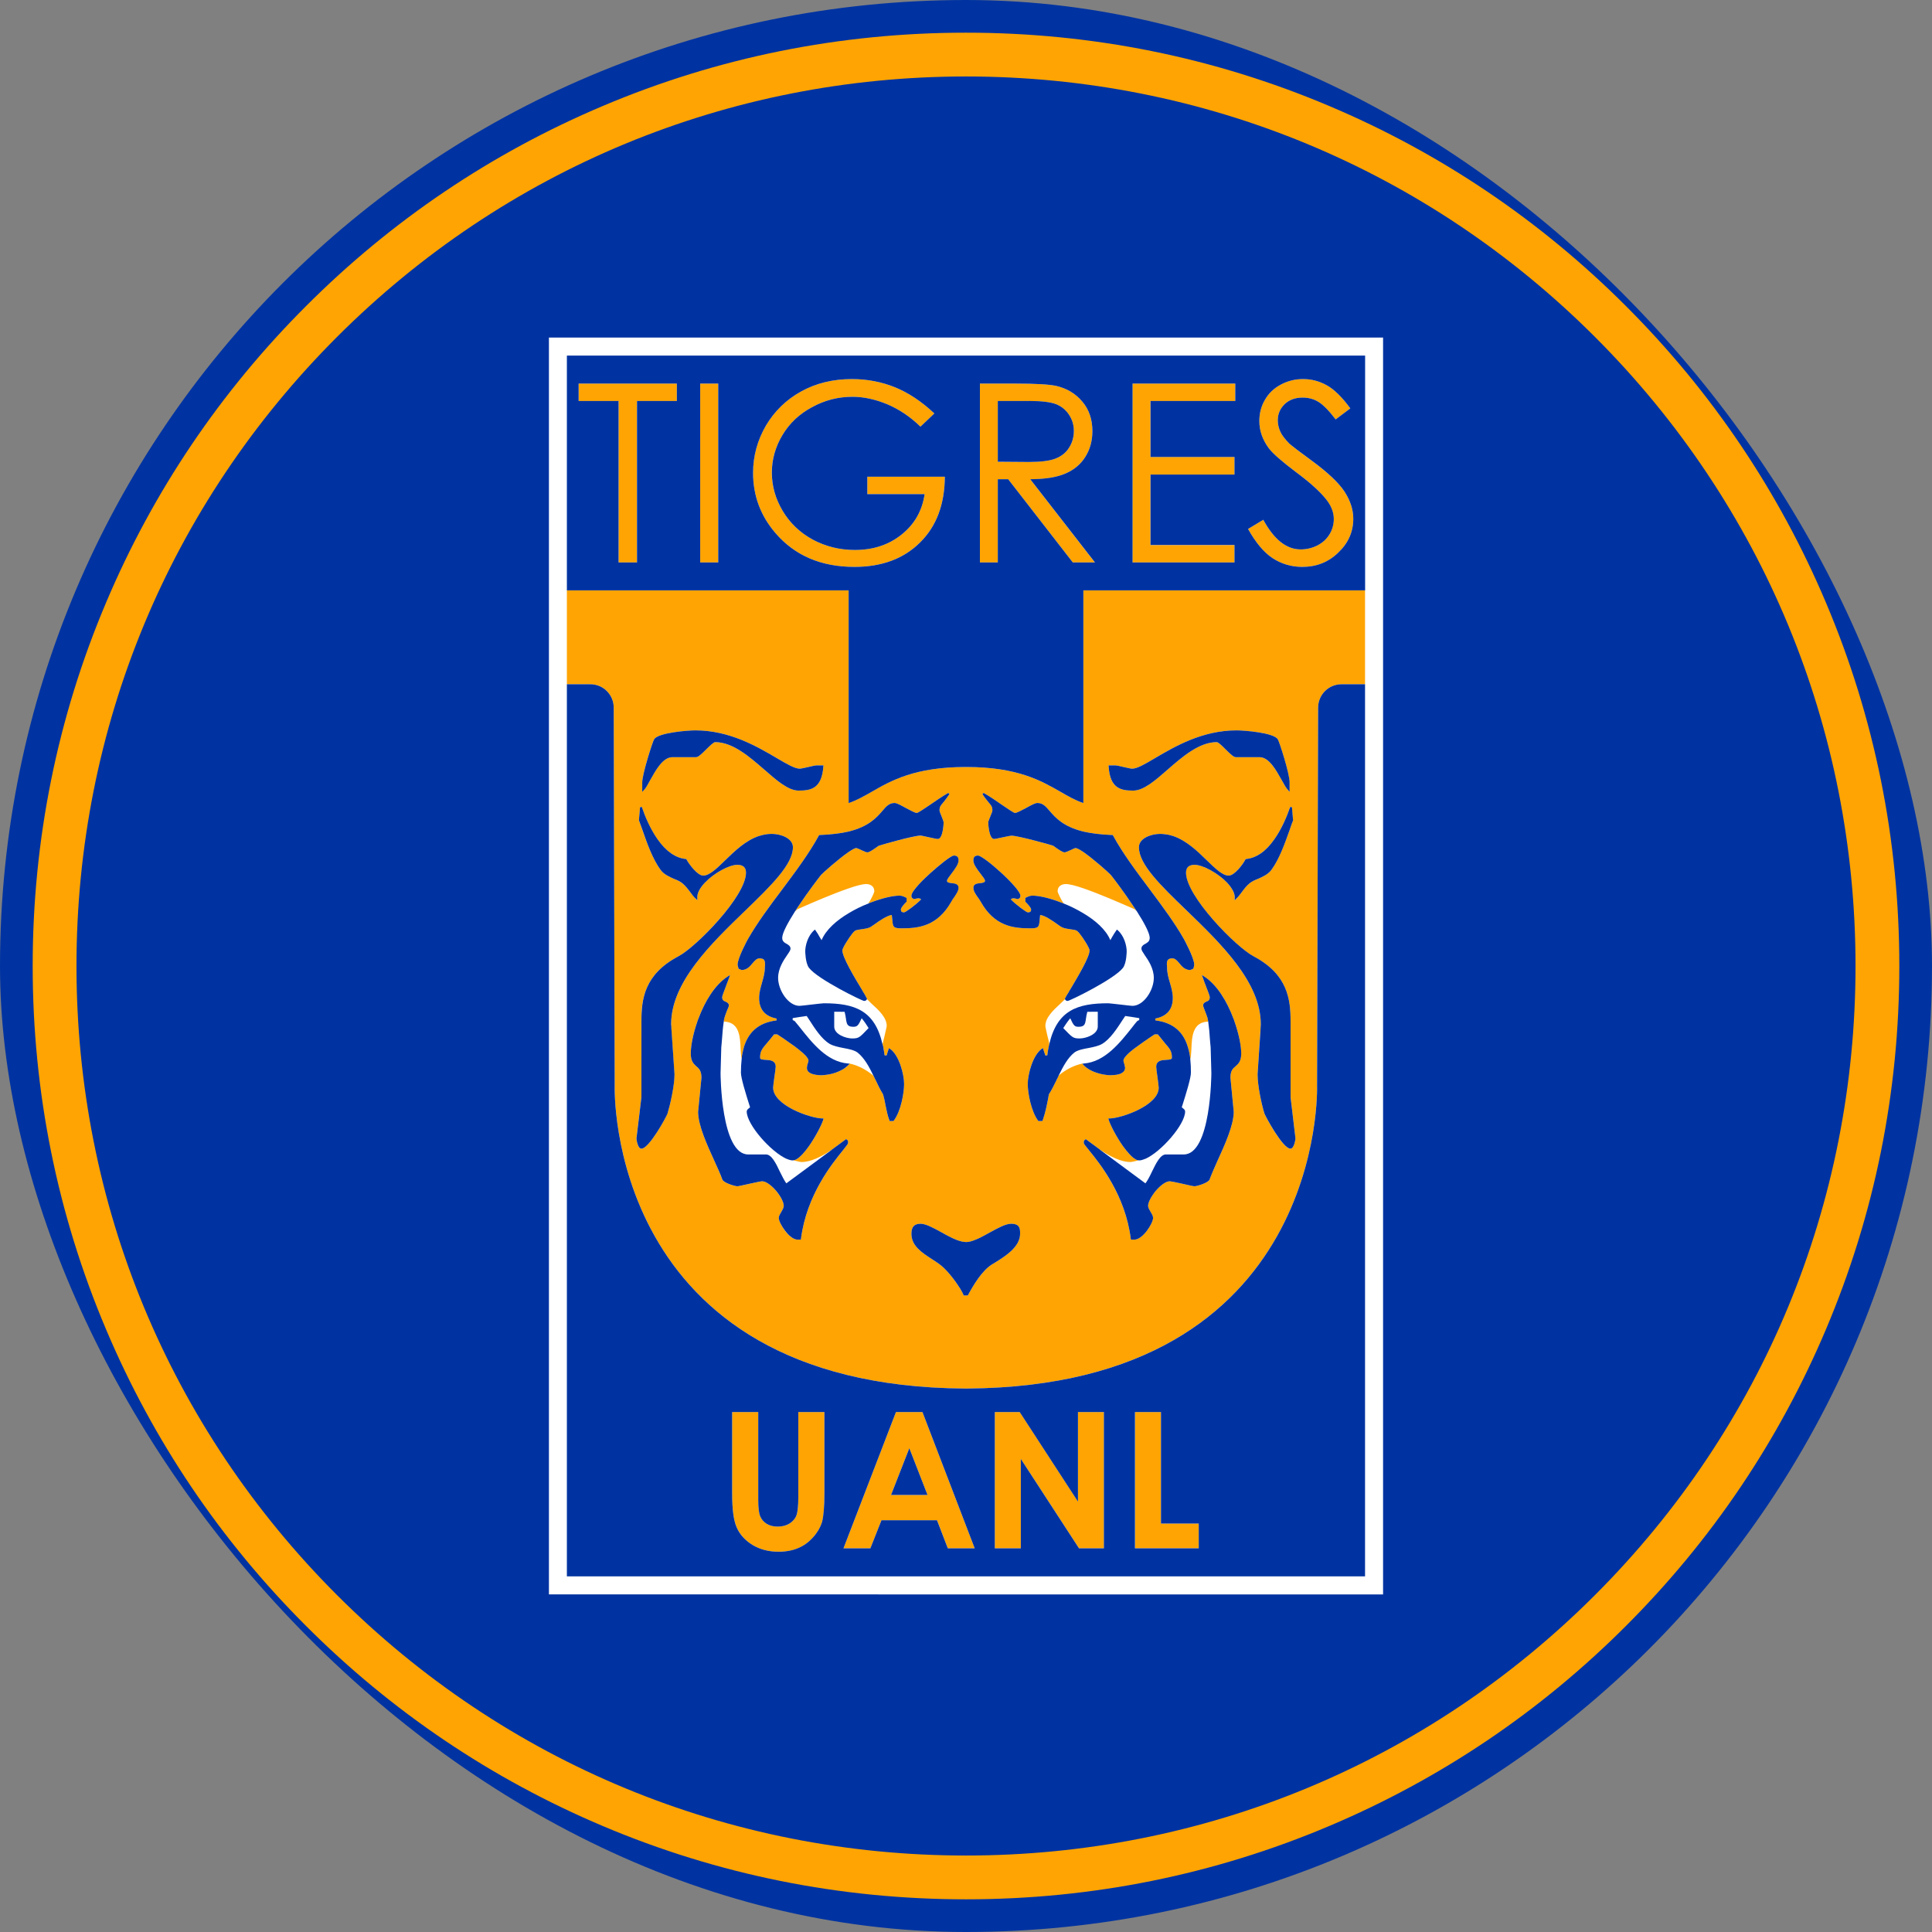 <svg width="24" height="24" viewBox="0 0 24 24" fill="none" xmlns="http://www.w3.org/2000/svg">
<rect x="0" y="0" width="24" height="24" fill="#808080" stroke="none"/>
<g clip-path="url(#clip0_5495_4379)">
<rect width="24" height="24" rx="12" fill="#0033A1"/>
<path d="M17.181 19.807V4.193L6.819 4.193V19.806L17.181 19.807Z" fill="white"/>
<path d="M10.653 13.075C10.613 13.045 10.545 13.031 10.479 13.019C10.417 13.007 10.353 12.994 10.306 12.967C10.207 12.908 10.124 12.78 10.051 12.666C10.041 12.651 10.033 12.636 10.021 12.621C9.968 12.628 9.912 12.637 9.862 12.645L9.847 12.648V12.672C9.861 12.676 9.871 12.682 9.878 12.69C9.895 12.712 9.913 12.734 9.932 12.757C10.092 12.96 10.274 13.189 10.532 13.211L10.541 13.212V13.209L10.55 13.211C10.658 13.233 10.764 13.289 10.852 13.364C10.795 13.248 10.738 13.143 10.653 13.075Z" fill="white"/>
<path d="M14.068 12.757C14.085 12.734 14.103 12.712 14.122 12.69C14.128 12.682 14.138 12.676 14.152 12.672V12.648L14.136 12.645C14.087 12.637 14.031 12.628 13.978 12.621C13.967 12.636 13.958 12.651 13.948 12.666C13.874 12.78 13.791 12.908 13.692 12.967C13.647 12.994 13.582 13.007 13.52 13.019C13.453 13.031 13.385 13.045 13.346 13.075C13.261 13.142 13.206 13.248 13.15 13.362C13.237 13.287 13.343 13.233 13.45 13.211L13.459 13.209L13.46 13.212L13.467 13.211C13.725 13.189 13.908 12.96 14.068 12.757Z" fill="white"/>
<path d="M10.826 12.466C10.806 12.447 10.787 12.428 10.769 12.411C10.766 12.422 10.756 12.434 10.734 12.434C10.711 12.434 10.156 12.164 10.048 12.022C10.004 11.962 10.003 11.817 10.003 11.816C10.003 11.749 10.034 11.624 10.115 11.555L10.124 11.547L10.13 11.557C10.149 11.582 10.164 11.607 10.185 11.645C10.192 11.655 10.198 11.666 10.206 11.679C10.261 11.548 10.392 11.433 10.545 11.342C10.624 11.295 10.705 11.255 10.79 11.223C10.79 11.219 10.79 11.217 10.791 11.214L10.793 11.211C10.82 11.178 10.861 11.085 10.861 11.074C10.861 10.989 10.784 10.982 10.76 10.982C10.715 10.982 10.635 11.003 10.542 11.036C10.348 11.102 10.095 11.212 9.976 11.264C9.947 11.277 9.926 11.287 9.917 11.29L9.906 11.295C9.899 11.301 9.887 11.311 9.875 11.323C9.789 11.46 9.717 11.59 9.717 11.65C9.717 11.685 9.735 11.702 9.755 11.715C9.764 11.718 9.77 11.722 9.777 11.727C9.798 11.74 9.821 11.755 9.821 11.785C9.821 11.803 9.804 11.827 9.779 11.863C9.735 11.929 9.666 12.029 9.666 12.148C9.666 12.3 9.791 12.495 9.932 12.495C9.944 12.495 10.017 12.487 10.081 12.479C10.152 12.471 10.22 12.463 10.233 12.463C10.618 12.463 10.868 12.551 10.964 12.973C10.967 12.954 10.976 12.917 10.99 12.861C11.002 12.811 11.016 12.756 11.016 12.744C11.016 12.64 10.915 12.547 10.826 12.466Z" fill="white"/>
<path d="M9.855 14.414C9.855 14.414 9.851 14.414 9.849 14.414C9.828 14.414 9.805 14.409 9.779 14.398L9.77 14.396L9.773 14.396C9.577 14.31 9.276 13.97 9.276 13.807C9.276 13.789 9.29 13.778 9.301 13.77C9.311 13.762 9.316 13.758 9.317 13.751C9.316 13.747 9.313 13.738 9.308 13.725C9.264 13.585 9.204 13.391 9.204 13.325C9.204 13.269 9.207 13.211 9.213 13.155L9.211 13.14C9.204 13.108 9.203 13.069 9.2 13.028C9.194 12.881 9.186 12.701 9.001 12.691L8.991 12.69C8.98 12.762 8.973 12.837 8.969 12.909C8.966 12.942 8.964 12.977 8.96 13.01L8.951 13.331C8.951 13.34 8.955 14.341 9.294 14.341H9.516C9.584 14.341 9.639 14.45 9.688 14.555C9.716 14.611 9.742 14.664 9.768 14.7L10.326 14.288C10.2 14.371 10.072 14.435 9.956 14.435C9.942 14.435 9.906 14.426 9.855 14.414Z" fill="white"/>
<path d="M13.767 12.463C13.779 12.463 13.846 12.471 13.918 12.479C13.982 12.487 14.056 12.495 14.067 12.495C14.208 12.495 14.333 12.3 14.333 12.148C14.333 12.029 14.265 11.929 14.219 11.863C14.195 11.827 14.179 11.803 14.179 11.785C14.179 11.756 14.197 11.742 14.217 11.73C14.225 11.722 14.237 11.717 14.246 11.713C14.265 11.7 14.282 11.684 14.282 11.65C14.282 11.589 14.21 11.458 14.122 11.32C14.109 11.309 14.1 11.299 14.094 11.293L14.084 11.29C14.075 11.287 14.055 11.277 14.024 11.264C13.904 11.212 13.652 11.101 13.458 11.035C13.365 11.003 13.286 10.982 13.241 10.982C13.216 10.982 13.139 10.988 13.139 11.075C13.139 11.085 13.18 11.178 13.207 11.211L13.209 11.214C13.21 11.218 13.211 11.22 13.213 11.223C13.293 11.255 13.376 11.296 13.453 11.342C13.607 11.433 13.739 11.548 13.793 11.678C13.801 11.666 13.808 11.655 13.812 11.645C13.835 11.607 13.85 11.582 13.868 11.556L13.875 11.547L13.884 11.555C13.966 11.624 13.996 11.749 13.996 11.816C13.996 11.817 13.996 11.962 13.95 12.023C13.843 12.164 13.288 12.434 13.264 12.434C13.243 12.434 13.234 12.423 13.23 12.412C13.213 12.43 13.194 12.447 13.174 12.466C13.086 12.547 12.986 12.64 12.986 12.744C12.986 12.756 12.998 12.811 13.011 12.861C13.024 12.912 13.032 12.948 13.035 12.969C13.131 12.551 13.382 12.463 13.767 12.463Z" fill="white"/>
<path d="M15.039 13.009C15.035 12.977 15.033 12.943 15.03 12.909C15.026 12.837 15.019 12.762 15.009 12.691H15C14.815 12.701 14.807 12.882 14.8 13.028C14.797 13.069 14.796 13.108 14.79 13.141L14.786 13.156C14.792 13.212 14.794 13.27 14.794 13.325C14.794 13.392 14.734 13.585 14.69 13.725C14.686 13.738 14.683 13.747 14.681 13.751C14.682 13.758 14.688 13.762 14.698 13.77C14.708 13.778 14.722 13.789 14.722 13.807C14.722 13.97 14.423 14.309 14.229 14.395L14.231 14.397L14.219 14.398C14.193 14.409 14.17 14.415 14.15 14.415L14.144 14.414C14.094 14.426 14.058 14.435 14.043 14.435C13.926 14.435 13.798 14.37 13.669 14.285H13.668L14.229 14.7C14.256 14.665 14.283 14.612 14.31 14.555C14.361 14.45 14.414 14.341 14.483 14.341H14.705C15.044 14.341 15.048 13.34 15.048 13.331L15.039 13.009Z" fill="white"/>
<path d="M10.79 12.771C10.762 12.727 10.745 12.7 10.704 12.649C10.662 12.742 10.647 12.755 10.601 12.755C10.494 12.755 10.524 12.686 10.492 12.569C10.453 12.568 10.432 12.568 10.363 12.568V12.751C10.361 12.851 10.512 12.9 10.585 12.9C10.672 12.9 10.678 12.887 10.79 12.771Z" fill="white"/>
<path d="M13.397 12.755C13.351 12.755 13.337 12.742 13.295 12.649C13.254 12.7 13.237 12.726 13.208 12.771C13.321 12.887 13.326 12.9 13.413 12.9C13.487 12.9 13.638 12.851 13.637 12.751V12.568C13.567 12.568 13.545 12.568 13.507 12.569C13.474 12.686 13.506 12.755 13.397 12.755Z" fill="white"/>
<path d="M12 0.95C9.048 0.95 6.273 2.099 4.186 4.186C2.099 6.273 0.95 9.048 0.95 12C0.95 14.952 2.099 17.727 4.186 19.814C6.273 21.901 9.048 23.05 12 23.05C14.952 23.05 17.727 21.901 19.814 19.814C21.901 17.727 23.05 14.952 23.05 12C23.05 9.048 21.901 6.273 19.814 4.186C17.727 2.099 14.952 0.95 12 0.95ZM12 23.594C10.435 23.594 8.916 23.288 7.487 22.683C6.106 22.099 4.866 21.263 3.802 20.198C2.737 19.134 1.901 17.894 1.317 16.513C0.712 15.084 0.406 13.565 0.406 12C0.406 10.435 0.712 8.916 1.317 7.487C1.901 6.106 2.737 4.866 3.802 3.802C4.866 2.737 6.106 1.901 7.487 1.317C8.916 0.712 10.435 0.406 12 0.406C13.565 0.406 15.084 0.712 16.513 1.317C17.894 1.901 19.134 2.737 20.198 3.802C21.263 4.866 22.099 6.106 22.683 7.487C23.288 8.916 23.594 10.435 23.594 12C23.594 13.565 23.288 15.084 22.683 16.513C22.099 17.894 21.263 19.134 20.198 20.198C19.134 21.263 17.894 22.099 16.513 22.683C15.084 23.288 13.565 23.594 12 23.594Z" fill="#FFA402"/>
<path d="M16.03 14.27C15.935 14.27 15.717 13.866 15.707 13.833C15.672 13.72 15.622 13.488 15.622 13.346L15.657 12.799L15.659 12.775L15.66 12.758L15.662 12.723C15.662 12.202 15.171 11.726 14.736 11.307C14.421 11.002 14.148 10.738 14.148 10.525C14.148 10.411 14.304 10.359 14.409 10.359C14.43 10.359 14.45 10.36 14.47 10.363C14.485 10.365 14.501 10.367 14.516 10.37C14.535 10.375 14.554 10.38 14.571 10.385C14.739 10.442 14.876 10.576 14.992 10.688C15.097 10.79 15.186 10.877 15.263 10.877C15.336 10.877 15.441 10.733 15.471 10.677L15.473 10.671H15.48C15.606 10.658 15.724 10.577 15.829 10.428C15.924 10.295 15.989 10.135 16.026 10.024L16.048 10.027L16.062 10.19V10.193C16.049 10.227 16.035 10.262 16.024 10.3C15.961 10.474 15.892 10.671 15.794 10.806C15.751 10.863 15.688 10.89 15.626 10.918C15.587 10.934 15.551 10.949 15.525 10.971C15.484 11.002 15.455 11.042 15.427 11.081C15.403 11.112 15.381 11.142 15.356 11.165L15.336 11.184L15.337 11.156C15.341 11.099 15.307 11.034 15.243 10.964C15.131 10.847 14.942 10.743 14.839 10.743C14.768 10.743 14.732 10.776 14.732 10.841C14.732 11.135 15.356 11.767 15.573 11.881C15.996 12.104 16.032 12.413 16.032 12.686V13.63L16.093 14.143C16.093 14.145 16.079 14.27 16.03 14.27ZM15.348 13.246C15.315 13.274 15.285 13.3 15.285 13.387L15.326 13.812C15.325 13.979 15.214 14.223 15.125 14.418C15.085 14.506 15.048 14.59 15.026 14.652C15.013 14.692 14.871 14.736 14.839 14.736C14.826 14.736 14.772 14.724 14.684 14.704C14.621 14.69 14.543 14.674 14.533 14.674C14.486 14.674 14.421 14.719 14.359 14.791C14.301 14.86 14.262 14.935 14.262 14.979C14.262 15.003 14.279 15.03 14.293 15.056C14.31 15.082 14.323 15.107 14.323 15.129C14.323 15.194 14.198 15.399 14.092 15.399H14.049L14.047 15.389C13.978 14.844 13.661 14.454 13.527 14.287C13.478 14.228 13.463 14.209 13.463 14.196C13.463 14.173 13.465 14.167 13.479 14.157L13.487 14.152L13.488 14.151L13.659 14.277L13.668 14.285H13.669C13.798 14.37 13.926 14.435 14.043 14.435C14.058 14.435 14.094 14.426 14.144 14.414C14.138 14.414 14.13 14.411 14.122 14.409C14.117 14.406 14.112 14.404 14.106 14.401C14.059 14.375 14.003 14.312 13.95 14.238C13.87 14.124 13.796 13.984 13.772 13.909L13.768 13.894H13.783C13.935 13.891 14.394 13.731 14.394 13.512C14.394 13.499 14.386 13.438 14.379 13.384C14.37 13.323 14.363 13.267 14.363 13.252C14.363 13.174 14.434 13.168 14.488 13.166C14.535 13.163 14.558 13.159 14.558 13.139C14.558 13.058 14.531 13.027 14.471 12.958C14.448 12.93 14.418 12.895 14.383 12.849H14.343C14.327 12.86 14.3 12.878 14.267 12.9C14.253 12.911 14.237 12.921 14.219 12.933C14.193 12.951 14.165 12.971 14.138 12.991C14.1 13.017 14.065 13.045 14.034 13.071C14.002 13.1 13.975 13.126 13.964 13.149C13.958 13.159 13.956 13.167 13.956 13.174C13.956 13.177 13.957 13.181 13.957 13.184C13.958 13.194 13.962 13.205 13.965 13.215C13.97 13.229 13.973 13.243 13.975 13.256C13.975 13.258 13.975 13.261 13.975 13.263C13.975 13.295 13.959 13.318 13.927 13.334C13.925 13.335 13.922 13.337 13.919 13.338C13.891 13.349 13.854 13.355 13.809 13.356C13.803 13.357 13.798 13.357 13.791 13.357C13.775 13.357 13.755 13.355 13.735 13.352C13.685 13.346 13.626 13.331 13.572 13.307C13.545 13.295 13.519 13.28 13.496 13.263H13.495C13.492 13.261 13.489 13.257 13.486 13.255C13.477 13.247 13.468 13.239 13.459 13.23L13.445 13.214L13.46 13.212L13.459 13.209L13.45 13.211C13.343 13.233 13.237 13.287 13.15 13.362C13.149 13.367 13.147 13.372 13.143 13.376C13.142 13.38 13.14 13.384 13.138 13.387C13.137 13.391 13.136 13.393 13.135 13.396C13.13 13.402 13.128 13.409 13.125 13.415C13.095 13.476 13.066 13.539 13.029 13.595C13.027 13.609 13.024 13.622 13.022 13.637C13.005 13.726 12.987 13.819 12.951 13.919L12.947 13.926H12.899L12.896 13.921C12.809 13.804 12.767 13.579 12.767 13.465C12.767 13.352 12.826 13.108 12.943 13.028L12.954 13.02L12.96 13.034C12.972 13.069 12.979 13.091 12.986 13.111L13.004 13.11L13.01 13.109C13.012 13.085 13.017 13.062 13.02 13.039C13.024 13.025 13.026 13.011 13.028 12.998C13.031 12.988 13.032 12.979 13.035 12.969C13.032 12.948 13.023 12.912 13.01 12.861C12.998 12.811 12.986 12.756 12.986 12.744C12.986 12.64 13.086 12.547 13.174 12.466C13.194 12.448 13.212 12.43 13.23 12.412C13.23 12.411 13.229 12.41 13.229 12.409L13.228 12.405L13.23 12.402C13.23 12.402 13.231 12.401 13.232 12.399C13.232 12.397 13.234 12.394 13.236 12.391C13.244 12.375 13.257 12.354 13.274 12.328C13.28 12.315 13.287 12.303 13.296 12.29C13.384 12.141 13.535 11.892 13.535 11.806C13.535 11.778 13.459 11.655 13.41 11.595C13.396 11.579 13.386 11.568 13.378 11.563C13.361 11.552 13.326 11.547 13.292 11.543C13.253 11.537 13.212 11.531 13.185 11.515C13.174 11.509 13.159 11.498 13.138 11.484C13.079 11.441 12.983 11.373 12.921 11.366C12.918 11.391 12.917 11.412 12.915 11.429C12.907 11.52 12.899 11.532 12.794 11.532C12.586 11.532 12.351 11.505 12.181 11.198C12.169 11.178 12.157 11.16 12.144 11.143C12.117 11.104 12.092 11.068 12.092 11.028C12.092 10.98 12.139 10.975 12.177 10.971C12.216 10.966 12.236 10.961 12.236 10.94C12.236 10.925 12.207 10.887 12.181 10.854C12.139 10.8 12.092 10.737 12.092 10.691C12.092 10.669 12.092 10.628 12.149 10.628C12.219 10.628 12.676 11.035 12.676 11.127C12.676 11.15 12.668 11.156 12.656 11.163C12.654 11.164 12.652 11.165 12.649 11.167L12.644 11.17L12.64 11.168C12.616 11.162 12.602 11.159 12.59 11.159C12.577 11.159 12.567 11.163 12.556 11.172C12.621 11.239 12.749 11.333 12.768 11.334C12.797 11.334 12.809 11.323 12.809 11.298C12.809 11.274 12.759 11.223 12.74 11.204L12.737 11.201V11.154L12.743 11.151C12.778 11.134 12.801 11.126 12.825 11.126C12.907 11.126 13.039 11.156 13.18 11.211L13.182 11.211C13.188 11.213 13.192 11.215 13.198 11.218C13.203 11.219 13.208 11.221 13.212 11.223C13.211 11.22 13.21 11.218 13.209 11.214L13.207 11.211C13.18 11.178 13.139 11.085 13.138 11.075C13.138 10.989 13.216 10.982 13.241 10.982C13.286 10.982 13.365 11.003 13.458 11.035C13.651 11.101 13.904 11.212 14.024 11.264C14.055 11.277 14.075 11.287 14.084 11.29L14.094 11.294C14.1 11.3 14.109 11.309 14.122 11.32C14.114 11.309 14.106 11.296 14.098 11.285C14.098 11.284 14.098 11.284 14.097 11.284C14.094 11.277 14.09 11.272 14.085 11.266C13.962 11.079 13.822 10.896 13.799 10.869C13.775 10.842 13.583 10.67 13.458 10.584C13.414 10.556 13.38 10.535 13.361 10.535C13.35 10.535 13.321 10.55 13.297 10.561C13.261 10.578 13.237 10.588 13.223 10.588C13.2 10.588 13.15 10.554 13.101 10.519C13.092 10.512 13.086 10.507 13.081 10.505C13.066 10.499 12.65 10.381 12.563 10.381C12.552 10.381 12.502 10.392 12.459 10.401C12.399 10.414 12.362 10.422 12.35 10.422C12.283 10.422 12.276 10.22 12.276 10.219C12.276 10.205 12.287 10.179 12.303 10.14C12.314 10.113 12.328 10.08 12.328 10.068C12.328 10.023 12.315 10.007 12.283 9.97C12.264 9.947 12.236 9.915 12.204 9.865L12.219 9.85C12.298 9.895 12.379 9.951 12.451 10.001C12.522 10.05 12.594 10.099 12.609 10.099C12.63 10.099 12.69 10.067 12.743 10.039C12.815 9.998 12.862 9.975 12.886 9.975C12.954 9.975 12.992 10.019 13.04 10.075C13.11 10.156 13.206 10.268 13.458 10.33C13.552 10.352 13.67 10.367 13.817 10.373H13.823L13.826 10.378C13.944 10.596 14.115 10.827 14.284 11.05C14.436 11.254 14.594 11.466 14.707 11.666C14.708 11.668 14.835 11.901 14.835 11.982C14.835 11.997 14.831 12.007 14.828 12.016C14.828 12.019 14.826 12.023 14.825 12.028L14.823 12.034L14.786 12.05H14.783C14.718 12.048 14.681 12.005 14.649 11.966C14.622 11.933 14.598 11.905 14.563 11.905C14.539 11.905 14.521 11.91 14.51 11.922C14.492 11.941 14.494 11.976 14.497 12.002C14.498 12.01 14.498 12.018 14.498 12.023C14.498 12.084 14.515 12.147 14.533 12.207C14.55 12.269 14.569 12.333 14.569 12.397C14.569 12.539 14.496 12.625 14.351 12.653L14.353 12.676C14.591 12.705 14.703 12.836 14.753 12.997C14.762 13.024 14.769 13.052 14.775 13.081C14.777 13.095 14.78 13.108 14.782 13.122C14.783 13.133 14.785 13.145 14.786 13.156L14.79 13.14C14.796 13.108 14.797 13.069 14.8 13.028C14.806 12.882 14.814 12.701 15 12.691H15.009C15.007 12.683 15.007 12.676 15.005 12.669C15.005 12.668 15.005 12.668 15.004 12.667C15.004 12.665 15.004 12.664 15.003 12.661C15.002 12.657 15.001 12.652 15.001 12.648C14.993 12.619 14.979 12.587 14.969 12.559C14.955 12.524 14.945 12.503 14.945 12.49C14.945 12.461 14.968 12.451 14.986 12.443C15.009 12.434 15.028 12.426 15.028 12.386C15.028 12.374 15.009 12.322 14.987 12.267C14.972 12.229 14.956 12.187 14.941 12.142L14.93 12.112L14.956 12.129C15.119 12.233 15.242 12.441 15.319 12.645C15.322 12.653 15.325 12.661 15.329 12.669C15.33 12.676 15.332 12.682 15.335 12.69C15.39 12.845 15.418 12.993 15.418 13.087C15.418 13.184 15.383 13.215 15.348 13.246ZM12.358 15.686C12.344 15.694 12.329 15.703 12.318 15.71C12.195 15.79 12.092 15.964 12.025 16.088L12.021 16.093H11.971L11.969 16.086C11.935 16.003 11.815 15.836 11.725 15.751C11.685 15.711 11.632 15.677 11.576 15.641C11.451 15.56 11.322 15.476 11.322 15.327C11.322 15.24 11.357 15.202 11.436 15.202C11.501 15.202 11.592 15.252 11.691 15.306C11.708 15.316 11.725 15.325 11.743 15.335C11.774 15.352 11.807 15.369 11.837 15.383C11.855 15.391 11.873 15.399 11.892 15.406C11.931 15.42 11.968 15.429 12.003 15.429C12.035 15.429 12.073 15.419 12.113 15.402C12.134 15.395 12.154 15.385 12.175 15.375C12.215 15.355 12.257 15.333 12.296 15.31C12.397 15.254 12.493 15.202 12.56 15.202C12.672 15.202 12.672 15.265 12.672 15.327C12.672 15.492 12.483 15.608 12.358 15.686ZM11.103 13.921L11.1 13.926H11.051L11.048 13.919C11.024 13.854 11.014 13.793 11.001 13.734C10.993 13.686 10.983 13.642 10.97 13.595C10.935 13.539 10.905 13.477 10.878 13.418C10.876 13.416 10.876 13.415 10.875 13.413C10.872 13.405 10.867 13.398 10.863 13.389C10.861 13.386 10.86 13.382 10.858 13.378C10.855 13.373 10.853 13.369 10.851 13.364C10.763 13.289 10.658 13.233 10.55 13.211L10.54 13.209V13.212L10.554 13.214L10.539 13.23C10.533 13.237 10.525 13.243 10.518 13.249C10.514 13.255 10.51 13.26 10.504 13.264C10.504 13.264 10.503 13.264 10.502 13.263C10.476 13.282 10.448 13.297 10.42 13.309C10.366 13.334 10.308 13.347 10.261 13.352C10.241 13.356 10.223 13.357 10.207 13.357H10.191C10.146 13.355 10.109 13.349 10.082 13.338C10.082 13.338 10.082 13.338 10.081 13.338C10.048 13.325 10.03 13.306 10.024 13.278C10.024 13.274 10.024 13.268 10.024 13.263C10.024 13.248 10.028 13.231 10.033 13.215C10.038 13.203 10.041 13.19 10.043 13.18V13.174C10.043 13.165 10.038 13.152 10.028 13.14C10.018 13.123 10.001 13.105 9.979 13.085C9.949 13.057 9.91 13.027 9.869 12.997C9.841 12.976 9.813 12.956 9.786 12.938C9.766 12.925 9.748 12.911 9.732 12.9C9.698 12.878 9.671 12.86 9.655 12.849H9.616C9.58 12.895 9.551 12.93 9.527 12.958C9.468 13.027 9.442 13.058 9.442 13.139C9.442 13.159 9.464 13.163 9.512 13.166C9.563 13.168 9.636 13.174 9.636 13.252C9.636 13.267 9.628 13.323 9.619 13.384C9.612 13.438 9.604 13.499 9.604 13.512C9.604 13.731 10.064 13.891 10.216 13.894H10.23L10.227 13.909C10.202 13.985 10.128 14.125 10.048 14.239C9.995 14.312 9.94 14.375 9.893 14.401C9.887 14.403 9.883 14.406 9.877 14.409C9.869 14.411 9.861 14.413 9.855 14.414C9.906 14.426 9.942 14.435 9.956 14.435C10.071 14.435 10.2 14.371 10.325 14.288L10.33 14.285L10.51 14.151L10.512 14.152L10.519 14.157C10.533 14.167 10.535 14.173 10.535 14.196C10.535 14.209 10.519 14.228 10.473 14.287C10.338 14.454 10.02 14.844 9.95 15.389L9.949 15.399H9.907C9.845 15.399 9.783 15.33 9.751 15.289C9.707 15.23 9.674 15.162 9.674 15.129C9.674 15.107 9.69 15.082 9.704 15.056C9.72 15.03 9.736 15.003 9.736 14.979C9.736 14.935 9.698 14.86 9.639 14.791C9.577 14.719 9.513 14.674 9.466 14.674C9.454 14.674 9.377 14.69 9.315 14.704C9.226 14.724 9.173 14.736 9.16 14.736C9.127 14.736 8.986 14.692 8.972 14.652C8.951 14.59 8.913 14.506 8.873 14.418C8.784 14.223 8.672 13.979 8.672 13.812L8.714 13.386C8.713 13.3 8.683 13.274 8.65 13.246C8.617 13.215 8.581 13.184 8.581 13.087C8.581 12.993 8.609 12.845 8.663 12.69C8.665 12.685 8.666 12.681 8.667 12.676C8.671 12.666 8.675 12.658 8.679 12.647C8.756 12.442 8.879 12.233 9.042 12.129L9.069 12.112L9.059 12.142C9.042 12.187 9.026 12.229 9.012 12.267C8.991 12.322 8.971 12.374 8.971 12.386C8.971 12.426 8.991 12.434 9.013 12.443C9.029 12.451 9.054 12.461 9.054 12.49C9.054 12.503 9.045 12.524 9.029 12.559C9.018 12.586 9.006 12.618 8.998 12.647C8.997 12.651 8.996 12.655 8.996 12.659C8.996 12.661 8.996 12.664 8.993 12.666C8.993 12.667 8.993 12.668 8.993 12.669C8.992 12.676 8.991 12.683 8.991 12.69L9.001 12.691C9.186 12.701 9.194 12.881 9.2 13.028C9.203 13.069 9.204 13.108 9.211 13.14L9.213 13.155C9.214 13.142 9.217 13.129 9.217 13.116C9.22 13.103 9.222 13.089 9.225 13.075C9.23 13.05 9.237 13.026 9.243 13.001C9.295 12.838 9.406 12.705 9.647 12.676V12.653C9.503 12.625 9.43 12.539 9.43 12.397C9.43 12.333 9.448 12.269 9.466 12.207C9.483 12.147 9.501 12.084 9.501 12.023C9.501 12.018 9.501 12.01 9.503 12.002C9.504 11.976 9.506 11.941 9.49 11.922C9.477 11.91 9.46 11.905 9.435 11.905C9.4 11.905 9.377 11.933 9.348 11.966C9.316 12.005 9.28 12.048 9.215 12.05H9.213L9.175 12.034L9.173 12.028C9.173 12.023 9.172 12.019 9.17 12.016C9.168 12.007 9.163 11.997 9.163 11.982C9.163 11.902 9.289 11.668 9.291 11.666C9.405 11.466 9.562 11.254 9.716 11.05C9.883 10.827 10.055 10.596 10.173 10.378L10.175 10.373H10.182C10.328 10.367 10.447 10.352 10.541 10.33C10.793 10.268 10.889 10.156 10.96 10.075C11.007 10.019 11.045 9.975 11.113 9.975C11.137 9.975 11.183 9.998 11.256 10.039C11.309 10.067 11.368 10.099 11.388 10.099C11.404 10.099 11.477 10.05 11.548 10.001C11.62 9.951 11.701 9.895 11.78 9.85L11.794 9.865C11.761 9.915 11.735 9.947 11.716 9.97C11.684 10.007 11.671 10.023 11.671 10.068C11.671 10.08 11.685 10.113 11.696 10.14C11.712 10.179 11.722 10.205 11.722 10.219C11.722 10.22 11.716 10.422 11.649 10.422C11.636 10.422 11.6 10.414 11.54 10.401C11.496 10.392 11.447 10.381 11.436 10.381C11.348 10.381 10.933 10.499 10.916 10.506C10.913 10.507 10.906 10.512 10.897 10.519C10.848 10.554 10.798 10.588 10.776 10.588C10.761 10.588 10.738 10.578 10.702 10.561C10.678 10.55 10.647 10.535 10.636 10.535C10.618 10.535 10.583 10.556 10.541 10.584C10.416 10.67 10.223 10.842 10.2 10.869C10.177 10.896 10.036 11.079 9.912 11.266C9.908 11.273 9.905 11.278 9.901 11.284C9.9 11.284 9.9 11.284 9.9 11.286C9.891 11.298 9.883 11.311 9.875 11.323C9.887 11.311 9.898 11.301 9.906 11.295L9.917 11.29C9.925 11.287 9.946 11.277 9.976 11.264C10.095 11.212 10.347 11.102 10.541 11.036C10.635 11.003 10.715 10.982 10.76 10.982C10.783 10.982 10.861 10.989 10.861 11.074C10.861 11.085 10.82 11.178 10.793 11.211L10.791 11.214C10.79 11.217 10.789 11.219 10.789 11.223C10.793 11.221 10.797 11.218 10.803 11.216C10.806 11.215 10.81 11.214 10.814 11.212C10.817 11.211 10.818 11.211 10.82 11.21C10.961 11.156 11.092 11.126 11.174 11.126C11.196 11.126 11.222 11.134 11.255 11.151L11.261 11.154V11.201L11.258 11.204C11.239 11.223 11.191 11.274 11.191 11.298C11.191 11.323 11.201 11.334 11.231 11.334C11.25 11.333 11.378 11.239 11.443 11.172C11.431 11.163 11.421 11.159 11.409 11.159C11.397 11.159 11.382 11.162 11.358 11.168L11.354 11.17L11.35 11.167C11.347 11.165 11.345 11.164 11.343 11.163C11.33 11.156 11.322 11.15 11.322 11.127C11.322 11.066 11.49 10.906 11.562 10.841C11.657 10.756 11.812 10.628 11.849 10.628C11.906 10.628 11.906 10.669 11.906 10.691C11.906 10.737 11.859 10.8 11.817 10.854C11.792 10.887 11.764 10.925 11.764 10.94C11.764 10.961 11.782 10.966 11.822 10.971C11.859 10.975 11.906 10.98 11.906 11.028C11.906 11.068 11.88 11.104 11.854 11.143C11.842 11.16 11.829 11.178 11.818 11.198C11.647 11.505 11.412 11.532 11.204 11.532C11.1 11.532 11.092 11.52 11.085 11.429C11.083 11.412 11.08 11.391 11.077 11.366C11.017 11.373 10.919 11.441 10.861 11.484C10.84 11.498 10.824 11.509 10.814 11.515C10.787 11.531 10.746 11.537 10.705 11.543C10.672 11.547 10.636 11.552 10.62 11.563C10.613 11.568 10.601 11.579 10.589 11.595C10.54 11.655 10.464 11.778 10.464 11.806C10.464 11.892 10.614 12.141 10.704 12.29C10.708 12.299 10.714 12.307 10.717 12.315C10.736 12.344 10.751 12.369 10.76 12.387C10.762 12.391 10.764 12.395 10.766 12.398C10.767 12.399 10.767 12.401 10.769 12.402L10.769 12.405L10.769 12.409V12.411C10.787 12.428 10.806 12.447 10.825 12.466C10.915 12.547 11.015 12.64 11.015 12.744C11.015 12.756 11.001 12.811 10.99 12.861C10.976 12.917 10.967 12.954 10.963 12.973C10.966 12.98 10.968 12.987 10.97 12.994C10.974 13.014 10.977 13.035 10.982 13.057C10.984 13.074 10.987 13.091 10.988 13.109L10.997 13.11L11.014 13.111C11.02 13.091 11.026 13.069 11.038 13.034L11.043 13.02L11.055 13.028C11.172 13.108 11.231 13.352 11.231 13.465C11.231 13.579 11.191 13.804 11.103 13.921ZM8.291 13.833C8.282 13.866 8.064 14.27 7.968 14.27C7.919 14.27 7.905 14.145 7.905 14.144L7.968 13.629L7.967 12.686C7.967 12.413 8.003 12.104 8.426 11.881C8.642 11.767 9.267 11.135 9.267 10.841C9.267 10.776 9.229 10.743 9.16 10.743C9.056 10.743 8.868 10.847 8.757 10.964C8.691 11.034 8.658 11.099 8.661 11.156L8.663 11.184L8.643 11.165C8.617 11.142 8.595 11.112 8.572 11.081C8.544 11.042 8.513 11.002 8.474 10.971C8.447 10.949 8.411 10.934 8.373 10.918C8.312 10.89 8.248 10.863 8.206 10.806C8.107 10.671 8.037 10.474 7.976 10.3C7.962 10.262 7.95 10.227 7.937 10.193L7.936 10.19L7.937 10.187L7.951 10.027L7.973 10.024C8.01 10.135 8.075 10.295 8.169 10.428C8.275 10.577 8.392 10.658 8.519 10.671H8.525L8.528 10.677C8.557 10.733 8.663 10.877 8.734 10.877C8.814 10.877 8.903 10.79 9.006 10.688C9.123 10.575 9.261 10.44 9.431 10.384C9.448 10.379 9.467 10.374 9.485 10.37C9.5 10.367 9.516 10.364 9.531 10.362C9.55 10.36 9.569 10.359 9.589 10.359C9.695 10.359 9.85 10.411 9.85 10.525C9.85 10.738 9.577 11.002 9.262 11.307C8.829 11.726 8.337 12.202 8.337 12.723L8.339 12.756L8.34 12.773L8.341 12.799L8.378 13.345C8.378 13.488 8.326 13.72 8.291 13.833ZM7.978 9.72C7.977 9.62 8.106 9.214 8.125 9.183C8.178 9.101 8.544 9.073 8.637 9.073C9.063 9.073 9.401 9.272 9.647 9.416C9.774 9.491 9.873 9.549 9.937 9.549C9.947 9.549 9.992 9.539 10.033 9.53C10.081 9.519 10.126 9.508 10.141 9.508H10.228L10.228 9.521C10.209 9.798 10.071 9.821 9.921 9.821C9.792 9.821 9.647 9.694 9.494 9.56C9.309 9.4 9.102 9.219 8.883 9.219C8.864 9.219 8.815 9.268 8.775 9.307C8.714 9.368 8.674 9.406 8.647 9.406H8.353C8.233 9.406 8.144 9.57 8.078 9.689C8.048 9.745 8.023 9.792 7.998 9.816L7.978 9.837V9.72ZM13.857 9.508C13.873 9.508 13.919 9.519 13.965 9.53C14.007 9.539 14.051 9.549 14.063 9.549C14.125 9.549 14.225 9.491 14.351 9.416C14.597 9.272 14.936 9.073 15.361 9.073C15.454 9.073 15.82 9.101 15.873 9.183C15.892 9.214 16.022 9.62 16.02 9.72V9.837L16.001 9.816C15.977 9.792 15.951 9.745 15.921 9.689C15.854 9.57 15.764 9.406 15.646 9.406H15.352C15.323 9.406 15.285 9.368 15.223 9.307C15.184 9.268 15.134 9.219 15.115 9.219C14.896 9.219 14.687 9.4 14.505 9.56C14.351 9.694 14.207 9.821 14.078 9.821C13.926 9.821 13.789 9.798 13.772 9.521L13.771 9.508H13.857ZM13.458 7.334V9.976C13.357 9.942 13.268 9.891 13.171 9.835C12.934 9.699 12.638 9.528 12.003 9.528H11.999C11.362 9.528 11.066 9.699 10.829 9.835C10.731 9.891 10.643 9.942 10.541 9.976V7.334H7.042V8.5H7.334C7.494 8.5 7.624 8.63 7.624 8.792L7.636 13.491C7.636 13.491 7.516 17.22 11.987 17.249H12.011C16.481 17.22 16.361 13.491 16.361 13.491L16.374 8.792C16.374 8.63 16.504 8.5 16.665 8.5H16.957V7.334H13.458Z" fill="#FFA402"/>
<path d="M7.684 6.987H7.912V4.982H8.408V4.765H7.188V4.982H7.684V6.987Z" fill="#FFA402"/>
<path d="M8.922 4.765H8.698V6.987H8.922V4.765Z" fill="#FFA402"/>
<path d="M9.633 6.622C9.873 6.902 10.201 7.042 10.614 7.042C10.954 7.042 11.226 6.941 11.429 6.739C11.632 6.538 11.735 6.265 11.737 5.922H10.774V6.138H11.486C11.456 6.344 11.362 6.51 11.203 6.638C11.044 6.767 10.849 6.832 10.619 6.832C10.43 6.832 10.256 6.789 10.096 6.703C9.938 6.617 9.813 6.498 9.723 6.347C9.633 6.196 9.587 6.038 9.587 5.87C9.587 5.708 9.632 5.552 9.719 5.406C9.806 5.259 9.93 5.143 10.088 5.058C10.246 4.971 10.413 4.929 10.589 4.929C10.73 4.929 10.875 4.961 11.023 5.023C11.172 5.086 11.309 5.178 11.434 5.3L11.607 5.136C11.448 4.987 11.284 4.878 11.117 4.811C10.949 4.743 10.771 4.709 10.582 4.709C10.347 4.709 10.138 4.76 9.952 4.862C9.767 4.965 9.62 5.107 9.514 5.288C9.408 5.469 9.355 5.664 9.355 5.875C9.355 6.158 9.448 6.407 9.633 6.622Z" fill="#FFA402"/>
<path d="M13.111 5.697C13.04 5.725 12.93 5.739 12.781 5.739L12.395 5.737V4.982H12.791C12.943 4.982 13.052 4.995 13.119 5.021C13.185 5.047 13.237 5.09 13.279 5.151C13.32 5.212 13.34 5.28 13.34 5.354C13.34 5.431 13.32 5.501 13.28 5.562C13.241 5.625 13.183 5.669 13.111 5.697ZM13.483 5.674C13.541 5.582 13.57 5.476 13.57 5.355C13.57 5.21 13.529 5.088 13.445 4.989C13.362 4.89 13.254 4.825 13.121 4.794C13.033 4.775 12.867 4.765 12.617 4.765H12.172V6.987H12.395V5.954H12.524L13.327 6.987H13.601L12.798 5.954C12.986 5.952 13.132 5.928 13.237 5.881C13.345 5.835 13.426 5.765 13.483 5.674Z" fill="#FFA402"/>
<path d="M15.345 4.982V4.765H14.068V6.987H15.335V6.771H14.291V5.895H15.335V5.677H14.291V4.982H15.345Z" fill="#FFA402"/>
<path d="M16.367 6.774C16.301 6.808 16.231 6.825 16.156 6.825C15.981 6.825 15.827 6.703 15.693 6.457L15.504 6.571C15.598 6.74 15.699 6.862 15.809 6.934C15.919 7.006 16.043 7.042 16.178 7.042C16.354 7.042 16.504 6.983 16.626 6.863C16.75 6.745 16.811 6.605 16.811 6.444C16.811 6.332 16.774 6.221 16.704 6.11C16.631 5.999 16.497 5.873 16.304 5.73C16.142 5.611 16.044 5.538 16.015 5.509C15.961 5.455 15.924 5.406 15.904 5.361C15.883 5.316 15.873 5.268 15.873 5.22C15.873 5.141 15.903 5.074 15.96 5.019C16.017 4.965 16.091 4.939 16.182 4.939C16.252 4.939 16.317 4.955 16.376 4.991C16.436 5.027 16.508 5.1 16.592 5.21L16.774 5.073C16.672 4.934 16.575 4.839 16.483 4.787C16.391 4.735 16.293 4.709 16.186 4.709C16.087 4.709 15.995 4.732 15.91 4.778C15.826 4.823 15.759 4.886 15.714 4.966C15.667 5.045 15.644 5.133 15.644 5.23C15.644 5.352 15.684 5.465 15.762 5.569C15.808 5.632 15.924 5.732 16.11 5.873C16.296 6.011 16.423 6.131 16.493 6.23C16.544 6.301 16.568 6.373 16.568 6.448C16.568 6.513 16.551 6.575 16.518 6.634C16.483 6.693 16.433 6.739 16.367 6.774Z" fill="#FFA402"/>
<path d="M9.917 18.596C9.917 18.709 9.91 18.786 9.893 18.826C9.878 18.866 9.849 18.899 9.809 18.925C9.767 18.951 9.719 18.964 9.662 18.964C9.607 18.964 9.562 18.953 9.523 18.929C9.487 18.906 9.46 18.875 9.443 18.836C9.427 18.797 9.419 18.73 9.419 18.636V17.541H9.095V18.551C9.095 18.752 9.114 18.895 9.155 18.979C9.193 19.065 9.258 19.136 9.348 19.192C9.44 19.248 9.547 19.276 9.669 19.276C9.764 19.276 9.844 19.262 9.916 19.232C9.985 19.203 10.047 19.157 10.103 19.095C10.156 19.035 10.193 18.971 10.212 18.905C10.231 18.839 10.241 18.721 10.241 18.551V17.541H9.917V18.596Z" fill="#FFA402"/>
<path d="M11.069 18.571L11.296 17.99L11.522 18.571H11.069ZM11.13 17.541L10.478 19.234H10.812L10.95 18.885H11.641L11.774 19.234H12.108L11.459 17.541H11.13Z" fill="#FFA402"/>
<path d="M13.392 18.654L12.668 17.541H12.358V19.234H12.681V18.123L13.404 19.234H13.714V17.541H13.392V18.654Z" fill="#FFA402"/>
<path d="M14.422 17.541H14.1V19.234H14.892V18.926H14.422V17.541Z" fill="#FFA402"/>
<path d="M13.28 5.562C13.32 5.5 13.34 5.43 13.34 5.354C13.34 5.28 13.32 5.212 13.279 5.151C13.238 5.09 13.185 5.047 13.119 5.021C13.052 4.995 12.943 4.981 12.791 4.981H12.395V5.736L12.781 5.739C12.93 5.739 13.04 5.725 13.111 5.697C13.183 5.669 13.241 5.625 13.28 5.562Z" fill="#0033A1"/>
<path d="M11.069 18.571H11.522L11.296 17.99L11.069 18.571Z" fill="#0033A1"/>
<path d="M16.626 6.863C16.504 6.983 16.354 7.042 16.178 7.042C16.043 7.042 15.92 7.006 15.809 6.934C15.699 6.861 15.598 6.74 15.504 6.571L15.693 6.457C15.827 6.703 15.981 6.825 16.157 6.825C16.231 6.825 16.302 6.808 16.368 6.774C16.434 6.739 16.483 6.693 16.518 6.634C16.552 6.575 16.569 6.513 16.569 6.448C16.569 6.373 16.544 6.301 16.494 6.23C16.423 6.131 16.296 6.011 16.11 5.873C15.924 5.733 15.808 5.631 15.762 5.569C15.684 5.464 15.644 5.352 15.644 5.23C15.644 5.133 15.667 5.045 15.714 4.966C15.759 4.886 15.826 4.823 15.91 4.778C15.996 4.732 16.087 4.709 16.187 4.709C16.293 4.709 16.391 4.735 16.483 4.787C16.575 4.838 16.672 4.934 16.774 5.073L16.592 5.21C16.508 5.1 16.436 5.027 16.376 4.991C16.317 4.955 16.252 4.939 16.182 4.939C16.091 4.939 16.018 4.965 15.96 5.019C15.903 5.074 15.873 5.141 15.873 5.22C15.873 5.269 15.884 5.316 15.904 5.361C15.924 5.406 15.962 5.455 16.015 5.509C16.045 5.537 16.142 5.611 16.305 5.73C16.498 5.873 16.632 5.999 16.704 6.11C16.775 6.221 16.811 6.332 16.811 6.444C16.811 6.605 16.75 6.745 16.626 6.863ZM15.345 4.981H14.292V5.677H15.335V5.895H14.292V6.77H15.335V6.987H14.069V4.765H15.345V4.981ZM13.327 6.987L12.524 5.953H12.395V6.987H12.173V4.765H12.617C12.867 4.765 13.033 4.775 13.121 4.794C13.254 4.825 13.362 4.89 13.445 4.989C13.529 5.088 13.57 5.21 13.57 5.355C13.57 5.476 13.541 5.582 13.483 5.674C13.427 5.765 13.345 5.835 13.238 5.881C13.132 5.928 12.986 5.952 12.798 5.953L13.602 6.987H13.327ZM11.429 6.739C11.226 6.941 10.955 7.042 10.614 7.042C10.201 7.042 9.873 6.902 9.633 6.622C9.448 6.407 9.355 6.158 9.355 5.875C9.355 5.664 9.409 5.469 9.514 5.288C9.621 5.107 9.767 4.965 9.953 4.862C10.138 4.76 10.348 4.709 10.582 4.709C10.771 4.709 10.95 4.743 11.118 4.811C11.284 4.878 11.448 4.987 11.607 5.136L11.434 5.3C11.309 5.178 11.172 5.086 11.024 5.023C10.875 4.961 10.73 4.929 10.589 4.929C10.413 4.929 10.246 4.971 10.088 5.058C9.93 5.142 9.806 5.259 9.719 5.406C9.632 5.552 9.588 5.708 9.588 5.87C9.588 6.038 9.633 6.196 9.723 6.347C9.813 6.498 9.938 6.617 10.096 6.703C10.257 6.789 10.43 6.832 10.62 6.832C10.849 6.832 11.044 6.767 11.203 6.638C11.362 6.51 11.456 6.344 11.486 6.138H10.774V5.922H11.737C11.735 6.265 11.633 6.538 11.429 6.739ZM8.922 6.987H8.698V4.765H8.922V6.987ZM8.408 4.981H7.913V6.987H7.684V4.981H7.188V4.765H8.408V4.981ZM7.042 4.417V7.334H10.542V9.976C10.643 9.942 10.732 9.891 10.83 9.835C11.067 9.699 11.362 9.528 11.999 9.528H12.003C12.639 9.528 12.934 9.699 13.172 9.835C13.268 9.891 13.357 9.942 13.458 9.976V7.334H16.958V4.417H7.042Z" fill="#0033A1"/>
<path d="M14.891 19.234H14.099V17.541H14.422V18.926H14.891V19.234ZM13.713 19.234H13.404L12.681 18.123V19.234H12.358V17.541H12.667L13.391 18.654V17.541H13.713V19.234ZM11.774 19.234L11.64 18.885H10.95L10.812 19.234H10.478L11.13 17.541H11.459L12.108 19.234H11.774ZM10.241 18.55C10.241 18.72 10.23 18.838 10.212 18.905C10.192 18.971 10.156 19.034 10.102 19.095C10.047 19.157 9.985 19.202 9.915 19.231C9.844 19.261 9.764 19.276 9.669 19.276C9.547 19.276 9.44 19.247 9.348 19.192C9.258 19.136 9.192 19.065 9.154 18.979C9.114 18.895 9.095 18.752 9.095 18.55V17.541H9.419V18.635C9.419 18.73 9.427 18.796 9.443 18.835C9.459 18.875 9.487 18.906 9.523 18.929C9.562 18.953 9.607 18.964 9.662 18.964C9.719 18.964 9.767 18.951 9.809 18.925C9.849 18.899 9.878 18.866 9.893 18.826C9.909 18.786 9.917 18.709 9.917 18.596V17.541H10.241V18.55ZM16.374 8.792L16.361 13.491C16.361 13.491 16.481 17.22 12.011 17.249H11.987C7.516 17.22 7.636 13.491 7.636 13.491L7.624 8.792C7.624 8.63 7.494 8.5 7.334 8.5H7.042V19.582H16.957V8.5H16.665C16.504 8.5 16.374 8.63 16.374 8.792Z" fill="#0033A1"/>
<path d="M15.348 13.246C15.383 13.215 15.419 13.184 15.419 13.087C15.419 12.993 15.39 12.845 15.335 12.689C15.332 12.682 15.33 12.676 15.329 12.669C15.325 12.661 15.323 12.653 15.319 12.645C15.242 12.441 15.119 12.233 14.957 12.129L14.93 12.112L14.941 12.142C14.956 12.187 14.972 12.229 14.987 12.267C15.009 12.322 15.028 12.374 15.028 12.386C15.028 12.426 15.009 12.434 14.986 12.443C14.968 12.451 14.946 12.461 14.946 12.49C14.946 12.503 14.955 12.524 14.969 12.559C14.979 12.587 14.993 12.619 15.001 12.648C15.001 12.652 15.002 12.657 15.003 12.661C15.004 12.664 15.004 12.665 15.004 12.667C15.005 12.668 15.005 12.668 15.005 12.669C15.007 12.676 15.008 12.683 15.009 12.691C15.019 12.762 15.026 12.837 15.03 12.909C15.033 12.943 15.035 12.977 15.039 13.009L15.048 13.331C15.048 13.34 15.044 14.341 14.705 14.341H14.483C14.414 14.341 14.361 14.45 14.31 14.555C14.283 14.612 14.256 14.665 14.229 14.7L13.668 14.285L13.659 14.277L13.488 14.151L13.487 14.152L13.48 14.157C13.466 14.167 13.463 14.172 13.463 14.196C13.463 14.209 13.478 14.228 13.527 14.287C13.662 14.454 13.979 14.844 14.047 15.389L14.049 15.399H14.092C14.198 15.399 14.324 15.194 14.324 15.129C14.324 15.107 14.31 15.082 14.294 15.056C14.279 15.03 14.262 15.003 14.262 14.979C14.262 14.935 14.302 14.86 14.359 14.791C14.421 14.719 14.486 14.674 14.533 14.674C14.543 14.674 14.621 14.69 14.684 14.704C14.772 14.725 14.826 14.736 14.839 14.736C14.871 14.736 15.013 14.692 15.026 14.652C15.048 14.59 15.086 14.506 15.125 14.418C15.214 14.223 15.325 13.979 15.326 13.812L15.285 13.387C15.285 13.3 15.315 13.274 15.348 13.246Z" fill="#0033A1"/>
<path d="M7.968 14.269C8.065 14.269 8.282 13.866 8.292 13.833C8.326 13.72 8.379 13.488 8.379 13.345L8.342 12.799L8.34 12.773L8.34 12.756L8.337 12.723C8.337 12.202 8.829 11.726 9.263 11.307C9.578 11.002 9.85 10.738 9.85 10.525C9.85 10.411 9.695 10.359 9.59 10.359C9.569 10.359 9.551 10.36 9.532 10.362C9.517 10.364 9.501 10.367 9.485 10.37C9.467 10.374 9.449 10.379 9.431 10.384C9.261 10.44 9.124 10.575 9.007 10.688C8.904 10.789 8.814 10.877 8.735 10.877C8.663 10.877 8.558 10.733 8.528 10.677L8.526 10.671H8.519C8.393 10.658 8.275 10.577 8.17 10.428C8.076 10.295 8.01 10.135 7.973 10.024L7.951 10.027L7.937 10.187L7.936 10.19L7.938 10.193C7.95 10.226 7.963 10.262 7.977 10.3C8.037 10.474 8.107 10.671 8.206 10.806C8.248 10.863 8.312 10.89 8.373 10.918C8.412 10.933 8.448 10.949 8.475 10.971C8.513 11.002 8.544 11.042 8.573 11.081C8.596 11.112 8.617 11.142 8.644 11.165L8.663 11.183L8.662 11.156C8.658 11.099 8.691 11.034 8.757 10.964C8.868 10.847 9.056 10.743 9.16 10.743C9.23 10.743 9.267 10.776 9.267 10.841C9.267 11.135 8.643 11.767 8.427 11.88C8.003 12.104 7.968 12.413 7.968 12.686L7.968 13.629L7.906 14.144C7.906 14.145 7.919 14.269 7.968 14.269Z" fill="#0033A1"/>
<path d="M9.674 15.129C9.674 15.162 9.707 15.23 9.752 15.288C9.783 15.329 9.845 15.399 9.908 15.399H9.95L9.95 15.389C10.02 14.843 10.338 14.454 10.473 14.287C10.52 14.228 10.535 14.209 10.535 14.196C10.535 14.172 10.534 14.167 10.52 14.157L10.512 14.152L10.51 14.151L10.33 14.284L10.326 14.288L9.768 14.7C9.742 14.664 9.716 14.611 9.688 14.555C9.639 14.45 9.584 14.341 9.516 14.341H9.294C8.955 14.341 8.951 13.34 8.951 13.331L8.96 13.01C8.964 12.977 8.966 12.942 8.969 12.909C8.974 12.837 8.98 12.761 8.991 12.69C8.992 12.683 8.993 12.676 8.993 12.669C8.994 12.668 8.994 12.667 8.994 12.666C8.996 12.664 8.996 12.661 8.997 12.659C8.997 12.655 8.997 12.651 8.998 12.647C9.006 12.618 9.019 12.586 9.029 12.559C9.045 12.524 9.054 12.503 9.054 12.49C9.054 12.461 9.029 12.451 9.013 12.443C8.991 12.434 8.971 12.426 8.971 12.386C8.971 12.374 8.991 12.322 9.012 12.267C9.026 12.229 9.042 12.187 9.059 12.142L9.069 12.112L9.042 12.129C8.879 12.233 8.756 12.442 8.679 12.647C8.675 12.657 8.671 12.666 8.667 12.676C8.666 12.681 8.665 12.685 8.663 12.69C8.609 12.845 8.581 12.993 8.581 13.087C8.581 13.184 8.617 13.215 8.65 13.246C8.683 13.274 8.713 13.3 8.714 13.386L8.672 13.812C8.672 13.979 8.784 14.222 8.873 14.418C8.913 14.506 8.951 14.589 8.973 14.652C8.986 14.692 9.127 14.736 9.16 14.736C9.173 14.736 9.226 14.724 9.315 14.704C9.377 14.69 9.455 14.674 9.467 14.674C9.513 14.674 9.577 14.719 9.64 14.791C9.698 14.86 9.736 14.935 9.736 14.979C9.736 15.003 9.72 15.03 9.705 15.055C9.69 15.082 9.674 15.107 9.674 15.129Z" fill="#0033A1"/>
<path d="M15.361 9.073C14.936 9.073 14.597 9.272 14.351 9.416C14.225 9.491 14.126 9.549 14.063 9.549C14.051 9.549 14.007 9.539 13.966 9.53C13.919 9.519 13.873 9.508 13.857 9.508H13.771L13.772 9.521C13.789 9.798 13.927 9.821 14.078 9.821C14.207 9.821 14.352 9.694 14.505 9.56C14.688 9.4 14.897 9.219 15.115 9.219C15.135 9.219 15.184 9.268 15.223 9.307C15.285 9.368 15.324 9.406 15.352 9.406H15.647C15.765 9.406 15.854 9.57 15.921 9.689C15.952 9.745 15.977 9.792 16.002 9.816L16.02 9.837V9.72C16.023 9.62 15.893 9.214 15.873 9.183C15.82 9.101 15.455 9.073 15.361 9.073Z" fill="#0033A1"/>
<path d="M15.356 11.165C15.381 11.142 15.404 11.112 15.427 11.081C15.456 11.042 15.485 11.002 15.525 10.971C15.552 10.949 15.587 10.933 15.626 10.918C15.688 10.89 15.751 10.863 15.794 10.806C15.893 10.671 15.962 10.474 16.024 10.3C16.036 10.262 16.049 10.226 16.063 10.192V10.19L16.049 10.027L16.027 10.024C15.989 10.135 15.924 10.295 15.829 10.428C15.725 10.577 15.606 10.658 15.48 10.671H15.474L15.471 10.677C15.442 10.733 15.337 10.877 15.263 10.877C15.186 10.877 15.097 10.789 14.992 10.688C14.877 10.575 14.739 10.442 14.572 10.385C14.555 10.38 14.535 10.375 14.517 10.37C14.501 10.367 14.485 10.365 14.47 10.363C14.45 10.36 14.43 10.359 14.409 10.359C14.304 10.359 14.148 10.411 14.148 10.525C14.148 10.738 14.421 11.002 14.737 11.307C15.171 11.726 15.662 12.202 15.662 12.723L15.66 12.758L15.659 12.775L15.658 12.799L15.622 13.346C15.622 13.488 15.672 13.72 15.707 13.832C15.718 13.866 15.935 14.269 16.03 14.269C16.079 14.269 16.093 14.145 16.093 14.143L16.032 13.63V12.686C16.032 12.413 15.996 12.104 15.573 11.88C15.357 11.767 14.733 11.135 14.733 10.841C14.733 10.776 14.769 10.743 14.839 10.743C14.942 10.743 15.131 10.847 15.243 10.964C15.307 11.034 15.342 11.099 15.338 11.156L15.337 11.184L15.356 11.165Z" fill="#0033A1"/>
<path d="M10.033 9.53C9.993 9.539 9.948 9.549 9.937 9.549C9.873 9.549 9.774 9.491 9.647 9.416C9.401 9.272 9.063 9.073 8.637 9.073C8.544 9.073 8.178 9.101 8.126 9.183C8.106 9.214 7.977 9.62 7.978 9.72V9.837L7.998 9.816C8.023 9.792 8.048 9.745 8.078 9.689C8.145 9.57 8.233 9.406 8.353 9.406H8.647C8.674 9.406 8.714 9.368 8.775 9.307C8.815 9.268 8.865 9.219 8.883 9.219C9.103 9.219 9.309 9.4 9.494 9.56C9.647 9.694 9.792 9.821 9.921 9.821C10.072 9.821 10.209 9.798 10.228 9.521L10.229 9.508H10.142C10.126 9.508 10.081 9.519 10.033 9.53Z" fill="#0033A1"/>
<path d="M13.637 12.751C13.638 12.851 13.487 12.9 13.413 12.9C13.327 12.9 13.321 12.887 13.208 12.771C13.237 12.727 13.254 12.7 13.295 12.649C13.337 12.742 13.351 12.755 13.397 12.755C13.506 12.755 13.474 12.686 13.507 12.569C13.545 12.568 13.567 12.568 13.637 12.568V12.751ZM13.04 10.075C12.992 10.019 12.955 9.975 12.886 9.975C12.862 9.975 12.816 9.998 12.743 10.039C12.69 10.067 12.63 10.099 12.609 10.099C12.594 10.099 12.522 10.05 12.451 10.001C12.379 9.951 12.298 9.895 12.219 9.85L12.204 9.865C12.237 9.915 12.264 9.947 12.283 9.97C12.315 10.007 12.328 10.023 12.328 10.068C12.328 10.08 12.314 10.113 12.303 10.14C12.287 10.18 12.276 10.205 12.276 10.219C12.276 10.22 12.283 10.422 12.35 10.422C12.362 10.422 12.399 10.414 12.459 10.401C12.502 10.392 12.553 10.381 12.563 10.381C12.65 10.381 13.066 10.499 13.081 10.505C13.086 10.507 13.093 10.512 13.101 10.519C13.15 10.554 13.2 10.588 13.223 10.588C13.237 10.588 13.261 10.578 13.297 10.561C13.321 10.55 13.35 10.535 13.361 10.535C13.38 10.535 13.415 10.556 13.458 10.584C13.583 10.67 13.775 10.842 13.799 10.869C13.822 10.896 13.962 11.079 14.085 11.266C14.09 11.272 14.094 11.277 14.097 11.284C14.098 11.284 14.098 11.284 14.098 11.285C14.106 11.296 14.114 11.309 14.122 11.32C14.21 11.458 14.282 11.589 14.282 11.651C14.282 11.684 14.265 11.701 14.246 11.713C14.241 11.717 14.234 11.721 14.229 11.724C14.224 11.726 14.221 11.728 14.217 11.73C14.197 11.742 14.179 11.757 14.179 11.785C14.179 11.803 14.195 11.827 14.219 11.863C14.265 11.929 14.333 12.03 14.333 12.148C14.333 12.301 14.208 12.495 14.067 12.495C14.056 12.495 13.982 12.487 13.918 12.479C13.846 12.471 13.778 12.463 13.767 12.463C13.382 12.463 13.132 12.551 13.035 12.969C13.032 12.979 13.031 12.988 13.028 12.998C13.026 13.011 13.024 13.025 13.02 13.039C13.017 13.062 13.012 13.085 13.01 13.109L13.004 13.11L12.986 13.112C12.98 13.091 12.972 13.069 12.96 13.034L12.955 13.02L12.943 13.028C12.827 13.108 12.767 13.352 12.767 13.465C12.767 13.579 12.809 13.804 12.896 13.922L12.899 13.926H12.948L12.952 13.919C12.987 13.819 13.005 13.726 13.022 13.637C13.024 13.622 13.027 13.609 13.029 13.595C13.066 13.539 13.095 13.476 13.125 13.416C13.128 13.409 13.13 13.402 13.135 13.396C13.136 13.393 13.137 13.391 13.139 13.387C13.14 13.384 13.142 13.38 13.144 13.377C13.147 13.372 13.149 13.367 13.15 13.363C13.207 13.248 13.262 13.142 13.346 13.075C13.385 13.045 13.453 13.031 13.521 13.019C13.582 13.007 13.647 12.994 13.692 12.967C13.791 12.908 13.874 12.78 13.948 12.666C13.958 12.652 13.967 12.636 13.978 12.621C14.031 12.628 14.087 12.637 14.136 12.645L14.152 12.648V12.672C14.138 12.676 14.128 12.682 14.122 12.69C14.103 12.712 14.085 12.734 14.068 12.757C13.908 12.96 13.725 13.189 13.467 13.211L13.46 13.212L13.445 13.214L13.459 13.23C13.468 13.239 13.478 13.247 13.486 13.255C13.49 13.257 13.494 13.26 13.496 13.263C13.519 13.28 13.545 13.295 13.572 13.307C13.627 13.331 13.685 13.346 13.735 13.352C13.755 13.355 13.775 13.357 13.791 13.357C13.798 13.357 13.803 13.357 13.809 13.356C13.855 13.355 13.891 13.349 13.919 13.338C13.922 13.337 13.925 13.335 13.927 13.334C13.959 13.318 13.976 13.295 13.976 13.263C13.976 13.261 13.976 13.258 13.975 13.256C13.973 13.243 13.97 13.229 13.966 13.215C13.962 13.205 13.958 13.194 13.957 13.185C13.957 13.181 13.956 13.177 13.956 13.175C13.956 13.167 13.958 13.159 13.964 13.149C13.976 13.127 14.002 13.1 14.034 13.071C14.065 13.045 14.1 13.017 14.138 12.991C14.165 12.971 14.193 12.951 14.219 12.933C14.237 12.921 14.254 12.911 14.267 12.9C14.3 12.879 14.327 12.86 14.343 12.849H14.383C14.419 12.895 14.448 12.93 14.471 12.958C14.531 13.027 14.558 13.058 14.558 13.139C14.558 13.159 14.535 13.163 14.488 13.166C14.434 13.168 14.363 13.174 14.363 13.252C14.363 13.267 14.37 13.323 14.379 13.384C14.386 13.438 14.394 13.499 14.394 13.512C14.394 13.731 13.935 13.891 13.783 13.894H13.768L13.772 13.909C13.796 13.984 13.87 14.124 13.95 14.238C14.004 14.312 14.059 14.375 14.106 14.401C14.112 14.404 14.117 14.406 14.122 14.409C14.13 14.411 14.138 14.414 14.144 14.414L14.15 14.415C14.17 14.415 14.193 14.409 14.219 14.398C14.222 14.397 14.225 14.396 14.229 14.395C14.423 14.309 14.722 13.97 14.722 13.807C14.722 13.789 14.708 13.778 14.698 13.77C14.687 13.762 14.682 13.758 14.681 13.751C14.683 13.747 14.686 13.738 14.69 13.725C14.734 13.585 14.794 13.392 14.794 13.325C14.794 13.27 14.792 13.212 14.786 13.156C14.785 13.145 14.784 13.133 14.782 13.122C14.78 13.108 14.777 13.095 14.775 13.081C14.769 13.052 14.762 13.024 14.753 12.997C14.703 12.836 14.591 12.705 14.353 12.676L14.351 12.653C14.496 12.625 14.569 12.539 14.569 12.397C14.569 12.333 14.551 12.269 14.533 12.207C14.515 12.147 14.498 12.085 14.498 12.023C14.498 12.018 14.498 12.01 14.497 12.002C14.494 11.976 14.492 11.941 14.51 11.922C14.521 11.91 14.539 11.905 14.563 11.905C14.598 11.905 14.622 11.933 14.65 11.966C14.681 12.005 14.718 12.048 14.783 12.05H14.786L14.823 12.034L14.825 12.028C14.826 12.023 14.828 12.019 14.829 12.016C14.831 12.007 14.835 11.997 14.835 11.982C14.835 11.901 14.708 11.668 14.707 11.666C14.594 11.466 14.436 11.254 14.284 11.05C14.116 10.827 13.944 10.596 13.826 10.378L13.823 10.373H13.817C13.67 10.367 13.553 10.352 13.458 10.33C13.206 10.268 13.11 10.156 13.04 10.075Z" fill="#0033A1"/>
<path d="M10.363 12.568C10.431 12.568 10.453 12.568 10.492 12.569C10.524 12.686 10.494 12.755 10.601 12.755C10.647 12.755 10.662 12.742 10.704 12.649C10.745 12.699 10.761 12.726 10.79 12.771C10.678 12.887 10.672 12.9 10.585 12.9C10.511 12.9 10.361 12.851 10.363 12.751V12.568ZM11.794 9.865L11.78 9.85C11.701 9.895 11.62 9.951 11.548 10.001C11.477 10.049 11.404 10.099 11.388 10.099C11.368 10.099 11.309 10.067 11.256 10.039C11.183 9.998 11.137 9.975 11.113 9.975C11.045 9.975 11.007 10.019 10.96 10.075C10.889 10.156 10.793 10.268 10.541 10.33C10.447 10.352 10.328 10.367 10.182 10.373H10.175L10.173 10.378C10.055 10.596 9.883 10.827 9.716 11.05C9.562 11.254 9.405 11.466 9.291 11.666C9.289 11.668 9.163 11.901 9.163 11.982C9.163 11.997 9.168 12.007 9.17 12.016C9.172 12.019 9.173 12.023 9.173 12.028L9.175 12.034L9.213 12.05H9.215C9.28 12.048 9.316 12.005 9.348 11.966C9.377 11.933 9.4 11.905 9.435 11.905C9.46 11.905 9.478 11.91 9.49 11.922C9.506 11.941 9.504 11.976 9.503 12.002C9.501 12.01 9.501 12.018 9.501 12.023C9.501 12.085 9.483 12.147 9.466 12.207C9.448 12.269 9.43 12.333 9.43 12.397C9.43 12.539 9.503 12.625 9.647 12.653V12.676C9.406 12.705 9.295 12.838 9.243 13.001C9.237 13.026 9.23 13.05 9.225 13.075C9.222 13.089 9.22 13.103 9.217 13.116C9.217 13.129 9.214 13.142 9.213 13.155C9.207 13.211 9.204 13.269 9.204 13.325C9.204 13.392 9.264 13.585 9.308 13.725C9.313 13.738 9.316 13.747 9.317 13.751C9.316 13.758 9.311 13.762 9.3 13.77C9.29 13.778 9.276 13.789 9.276 13.807C9.276 13.97 9.577 14.31 9.772 14.396C9.774 14.396 9.776 14.397 9.779 14.398C9.805 14.409 9.828 14.415 9.849 14.415C9.851 14.415 9.853 14.414 9.853 14.414C9.861 14.413 9.87 14.411 9.877 14.409C9.883 14.406 9.887 14.403 9.893 14.401C9.94 14.375 9.996 14.312 10.048 14.239C10.128 14.125 10.202 13.985 10.227 13.909L10.23 13.894H10.216C10.064 13.891 9.604 13.731 9.604 13.511C9.604 13.499 9.612 13.438 9.619 13.384C9.628 13.323 9.636 13.267 9.636 13.252C9.636 13.173 9.563 13.168 9.512 13.166C9.464 13.163 9.442 13.159 9.442 13.139C9.442 13.058 9.468 13.027 9.527 12.958C9.551 12.93 9.58 12.895 9.616 12.849H9.655C9.671 12.86 9.698 12.878 9.732 12.9C9.748 12.911 9.766 12.925 9.786 12.938C9.813 12.956 9.841 12.976 9.87 12.997C9.91 13.027 9.948 13.057 9.979 13.085C10.001 13.105 10.018 13.123 10.028 13.14C10.038 13.152 10.043 13.165 10.043 13.174V13.18C10.041 13.19 10.038 13.202 10.033 13.215C10.028 13.231 10.024 13.248 10.024 13.263C10.024 13.268 10.024 13.274 10.024 13.278C10.03 13.306 10.048 13.325 10.081 13.338C10.082 13.338 10.082 13.338 10.082 13.338C10.11 13.349 10.146 13.355 10.191 13.357H10.207C10.223 13.357 10.241 13.355 10.261 13.352C10.308 13.347 10.366 13.334 10.42 13.309C10.448 13.297 10.476 13.282 10.502 13.263C10.507 13.259 10.512 13.254 10.518 13.249C10.526 13.243 10.533 13.237 10.539 13.23L10.554 13.214L10.54 13.212L10.532 13.211C10.274 13.189 10.092 12.96 9.932 12.757C9.913 12.734 9.895 12.712 9.877 12.69C9.871 12.682 9.86 12.676 9.847 12.672V12.648L9.861 12.645C9.912 12.637 9.967 12.628 10.021 12.621C10.032 12.636 10.041 12.651 10.051 12.666C10.124 12.78 10.207 12.908 10.306 12.967C10.352 12.994 10.417 13.007 10.478 13.019C10.544 13.031 10.613 13.045 10.653 13.075C10.737 13.143 10.795 13.248 10.851 13.364C10.853 13.368 10.855 13.373 10.858 13.378C10.86 13.382 10.861 13.386 10.863 13.389C10.867 13.397 10.872 13.405 10.875 13.413C10.876 13.415 10.876 13.416 10.878 13.418C10.905 13.477 10.935 13.538 10.97 13.595C10.983 13.641 10.993 13.686 11.001 13.734C11.014 13.793 11.024 13.854 11.049 13.919L11.051 13.926H11.1L11.103 13.921C11.191 13.804 11.231 13.579 11.231 13.465C11.231 13.352 11.172 13.108 11.055 13.028L11.043 13.02L11.038 13.034C11.026 13.069 11.02 13.091 11.014 13.111L10.997 13.11L10.988 13.109C10.987 13.091 10.984 13.074 10.981 13.057C10.977 13.035 10.974 13.014 10.97 12.994C10.968 12.987 10.966 12.98 10.963 12.973C10.868 12.551 10.618 12.463 10.233 12.463C10.22 12.463 10.152 12.471 10.081 12.479C10.017 12.487 9.943 12.495 9.932 12.495C9.791 12.495 9.666 12.3 9.666 12.148C9.666 12.029 9.734 11.929 9.779 11.863C9.804 11.827 9.82 11.803 9.82 11.785C9.82 11.755 9.798 11.74 9.776 11.727C9.774 11.726 9.772 11.725 9.771 11.724C9.766 11.721 9.76 11.718 9.755 11.715C9.734 11.702 9.717 11.685 9.717 11.65C9.717 11.59 9.788 11.46 9.875 11.323C9.883 11.311 9.891 11.298 9.9 11.285C9.9 11.284 9.9 11.284 9.901 11.283C9.905 11.277 9.908 11.273 9.912 11.266C10.036 11.079 10.177 10.896 10.2 10.868C10.223 10.842 10.416 10.67 10.541 10.584C10.583 10.556 10.618 10.535 10.636 10.535C10.647 10.535 10.678 10.55 10.702 10.561C10.738 10.578 10.761 10.588 10.776 10.588C10.798 10.588 10.848 10.554 10.897 10.519C10.906 10.512 10.913 10.507 10.916 10.506C10.933 10.499 11.348 10.38 11.436 10.38C11.447 10.38 11.496 10.392 11.54 10.401C11.6 10.414 11.636 10.422 11.649 10.422C11.716 10.422 11.722 10.22 11.722 10.219C11.722 10.205 11.712 10.179 11.696 10.14C11.685 10.113 11.671 10.08 11.671 10.068C11.671 10.023 11.684 10.007 11.716 9.97C11.735 9.947 11.761 9.915 11.794 9.865Z" fill="#0033A1"/>
<path d="M11.907 10.691C11.907 10.669 11.907 10.628 11.85 10.628C11.812 10.628 11.658 10.756 11.563 10.841C11.49 10.906 11.322 11.066 11.322 11.127C11.322 11.15 11.33 11.156 11.343 11.163C11.345 11.164 11.347 11.165 11.35 11.167L11.354 11.17L11.359 11.168C11.382 11.162 11.397 11.159 11.409 11.159C11.422 11.159 11.432 11.163 11.443 11.172C11.379 11.239 11.25 11.333 11.231 11.334C11.202 11.334 11.191 11.323 11.191 11.298C11.191 11.274 11.239 11.223 11.259 11.204L11.262 11.201V11.154L11.255 11.151C11.223 11.134 11.197 11.126 11.175 11.126C11.092 11.126 10.962 11.156 10.82 11.21C10.818 11.211 10.817 11.211 10.815 11.212C10.811 11.214 10.806 11.215 10.803 11.216C10.798 11.218 10.793 11.221 10.79 11.223C10.706 11.255 10.624 11.295 10.546 11.342C10.392 11.433 10.261 11.548 10.206 11.679C10.198 11.666 10.192 11.655 10.185 11.645C10.164 11.607 10.149 11.582 10.13 11.557L10.124 11.547L10.115 11.555C10.034 11.624 10.003 11.749 10.003 11.816C10.003 11.817 10.004 11.962 10.049 12.022C10.156 12.164 10.711 12.434 10.734 12.434C10.756 12.434 10.766 12.422 10.769 12.411V12.409L10.77 12.405L10.769 12.402C10.767 12.401 10.767 12.399 10.766 12.398C10.765 12.395 10.763 12.391 10.76 12.387C10.752 12.369 10.736 12.344 10.718 12.315C10.714 12.307 10.709 12.299 10.704 12.29C10.614 12.141 10.464 11.892 10.464 11.806C10.464 11.778 10.541 11.655 10.589 11.595C10.602 11.579 10.613 11.568 10.62 11.563C10.637 11.552 10.673 11.547 10.706 11.543C10.747 11.537 10.788 11.531 10.815 11.515C10.825 11.509 10.84 11.498 10.861 11.484C10.92 11.441 11.018 11.373 11.078 11.366C11.08 11.391 11.083 11.412 11.085 11.429C11.092 11.52 11.1 11.532 11.205 11.532C11.412 11.532 11.647 11.505 11.819 11.198C11.829 11.178 11.843 11.16 11.855 11.143C11.88 11.104 11.907 11.068 11.907 11.028C11.907 10.98 11.86 10.974 11.822 10.971C11.782 10.966 11.764 10.961 11.764 10.94C11.764 10.925 11.793 10.887 11.818 10.854C11.859 10.8 11.907 10.737 11.907 10.691Z" fill="#0033A1"/>
<path d="M12.177 10.971C12.139 10.974 12.092 10.98 12.092 11.028C12.092 11.068 12.117 11.104 12.144 11.143C12.157 11.16 12.169 11.178 12.181 11.198C12.351 11.505 12.586 11.532 12.794 11.532C12.899 11.532 12.907 11.52 12.915 11.429C12.917 11.412 12.918 11.391 12.921 11.366C12.983 11.373 13.079 11.441 13.139 11.484C13.159 11.498 13.174 11.509 13.185 11.515C13.212 11.531 13.253 11.537 13.292 11.543C13.326 11.547 13.361 11.552 13.378 11.563C13.386 11.568 13.396 11.579 13.41 11.595C13.459 11.655 13.535 11.778 13.535 11.806C13.535 11.892 13.384 12.141 13.296 12.29C13.287 12.303 13.28 12.315 13.274 12.328C13.257 12.354 13.244 12.375 13.236 12.391C13.234 12.394 13.232 12.397 13.232 12.399C13.231 12.401 13.23 12.402 13.23 12.402L13.228 12.405L13.229 12.409C13.229 12.41 13.23 12.411 13.23 12.412C13.234 12.423 13.243 12.434 13.263 12.434C13.288 12.434 13.842 12.164 13.95 12.023C13.996 11.962 13.996 11.817 13.996 11.816C13.996 11.749 13.965 11.624 13.884 11.555L13.875 11.547L13.868 11.557C13.849 11.582 13.835 11.607 13.812 11.645C13.808 11.655 13.8 11.666 13.793 11.679C13.739 11.548 13.607 11.433 13.453 11.342C13.376 11.296 13.293 11.255 13.212 11.223C13.208 11.221 13.203 11.219 13.198 11.218C13.193 11.215 13.188 11.213 13.182 11.211L13.18 11.211C13.039 11.156 12.907 11.126 12.825 11.126C12.801 11.126 12.777 11.134 12.743 11.151L12.737 11.154V11.201L12.74 11.204C12.759 11.223 12.809 11.274 12.809 11.298C12.809 11.323 12.797 11.334 12.768 11.334C12.749 11.333 12.621 11.239 12.556 11.172C12.567 11.163 12.577 11.159 12.59 11.159C12.602 11.159 12.616 11.162 12.639 11.168L12.644 11.17L12.649 11.167C12.652 11.165 12.654 11.164 12.656 11.163C12.668 11.156 12.676 11.15 12.676 11.127C12.676 11.035 12.219 10.628 12.149 10.628C12.092 10.628 12.092 10.669 12.092 10.691C12.092 10.737 12.139 10.8 12.181 10.854C12.207 10.887 12.236 10.925 12.236 10.94C12.236 10.961 12.216 10.966 12.177 10.971Z" fill="#0033A1"/>
<path d="M11.892 15.406C11.873 15.399 11.855 15.391 11.837 15.383C11.807 15.369 11.775 15.352 11.743 15.335C11.725 15.325 11.708 15.316 11.691 15.306C11.592 15.252 11.501 15.202 11.436 15.202C11.357 15.202 11.322 15.24 11.322 15.327C11.322 15.476 11.451 15.56 11.576 15.641C11.632 15.677 11.685 15.711 11.725 15.751C11.815 15.836 11.935 16.003 11.969 16.086L11.971 16.093H12.021L12.025 16.088C12.092 15.964 12.195 15.79 12.318 15.71C12.33 15.703 12.344 15.694 12.358 15.686C12.483 15.608 12.672 15.492 12.672 15.327C12.672 15.265 12.672 15.202 12.56 15.202C12.493 15.202 12.398 15.254 12.296 15.31C12.257 15.332 12.215 15.355 12.175 15.375C12.154 15.385 12.134 15.394 12.113 15.402C12.073 15.419 12.036 15.429 12.003 15.429C11.968 15.429 11.931 15.42 11.892 15.406Z" fill="#0033A1"/>
</g>
<defs>
<clipPath id="clip0_5495_4379">
<rect width="24" height="24" rx="12" fill="white"/>
</clipPath>
</defs>
</svg>
